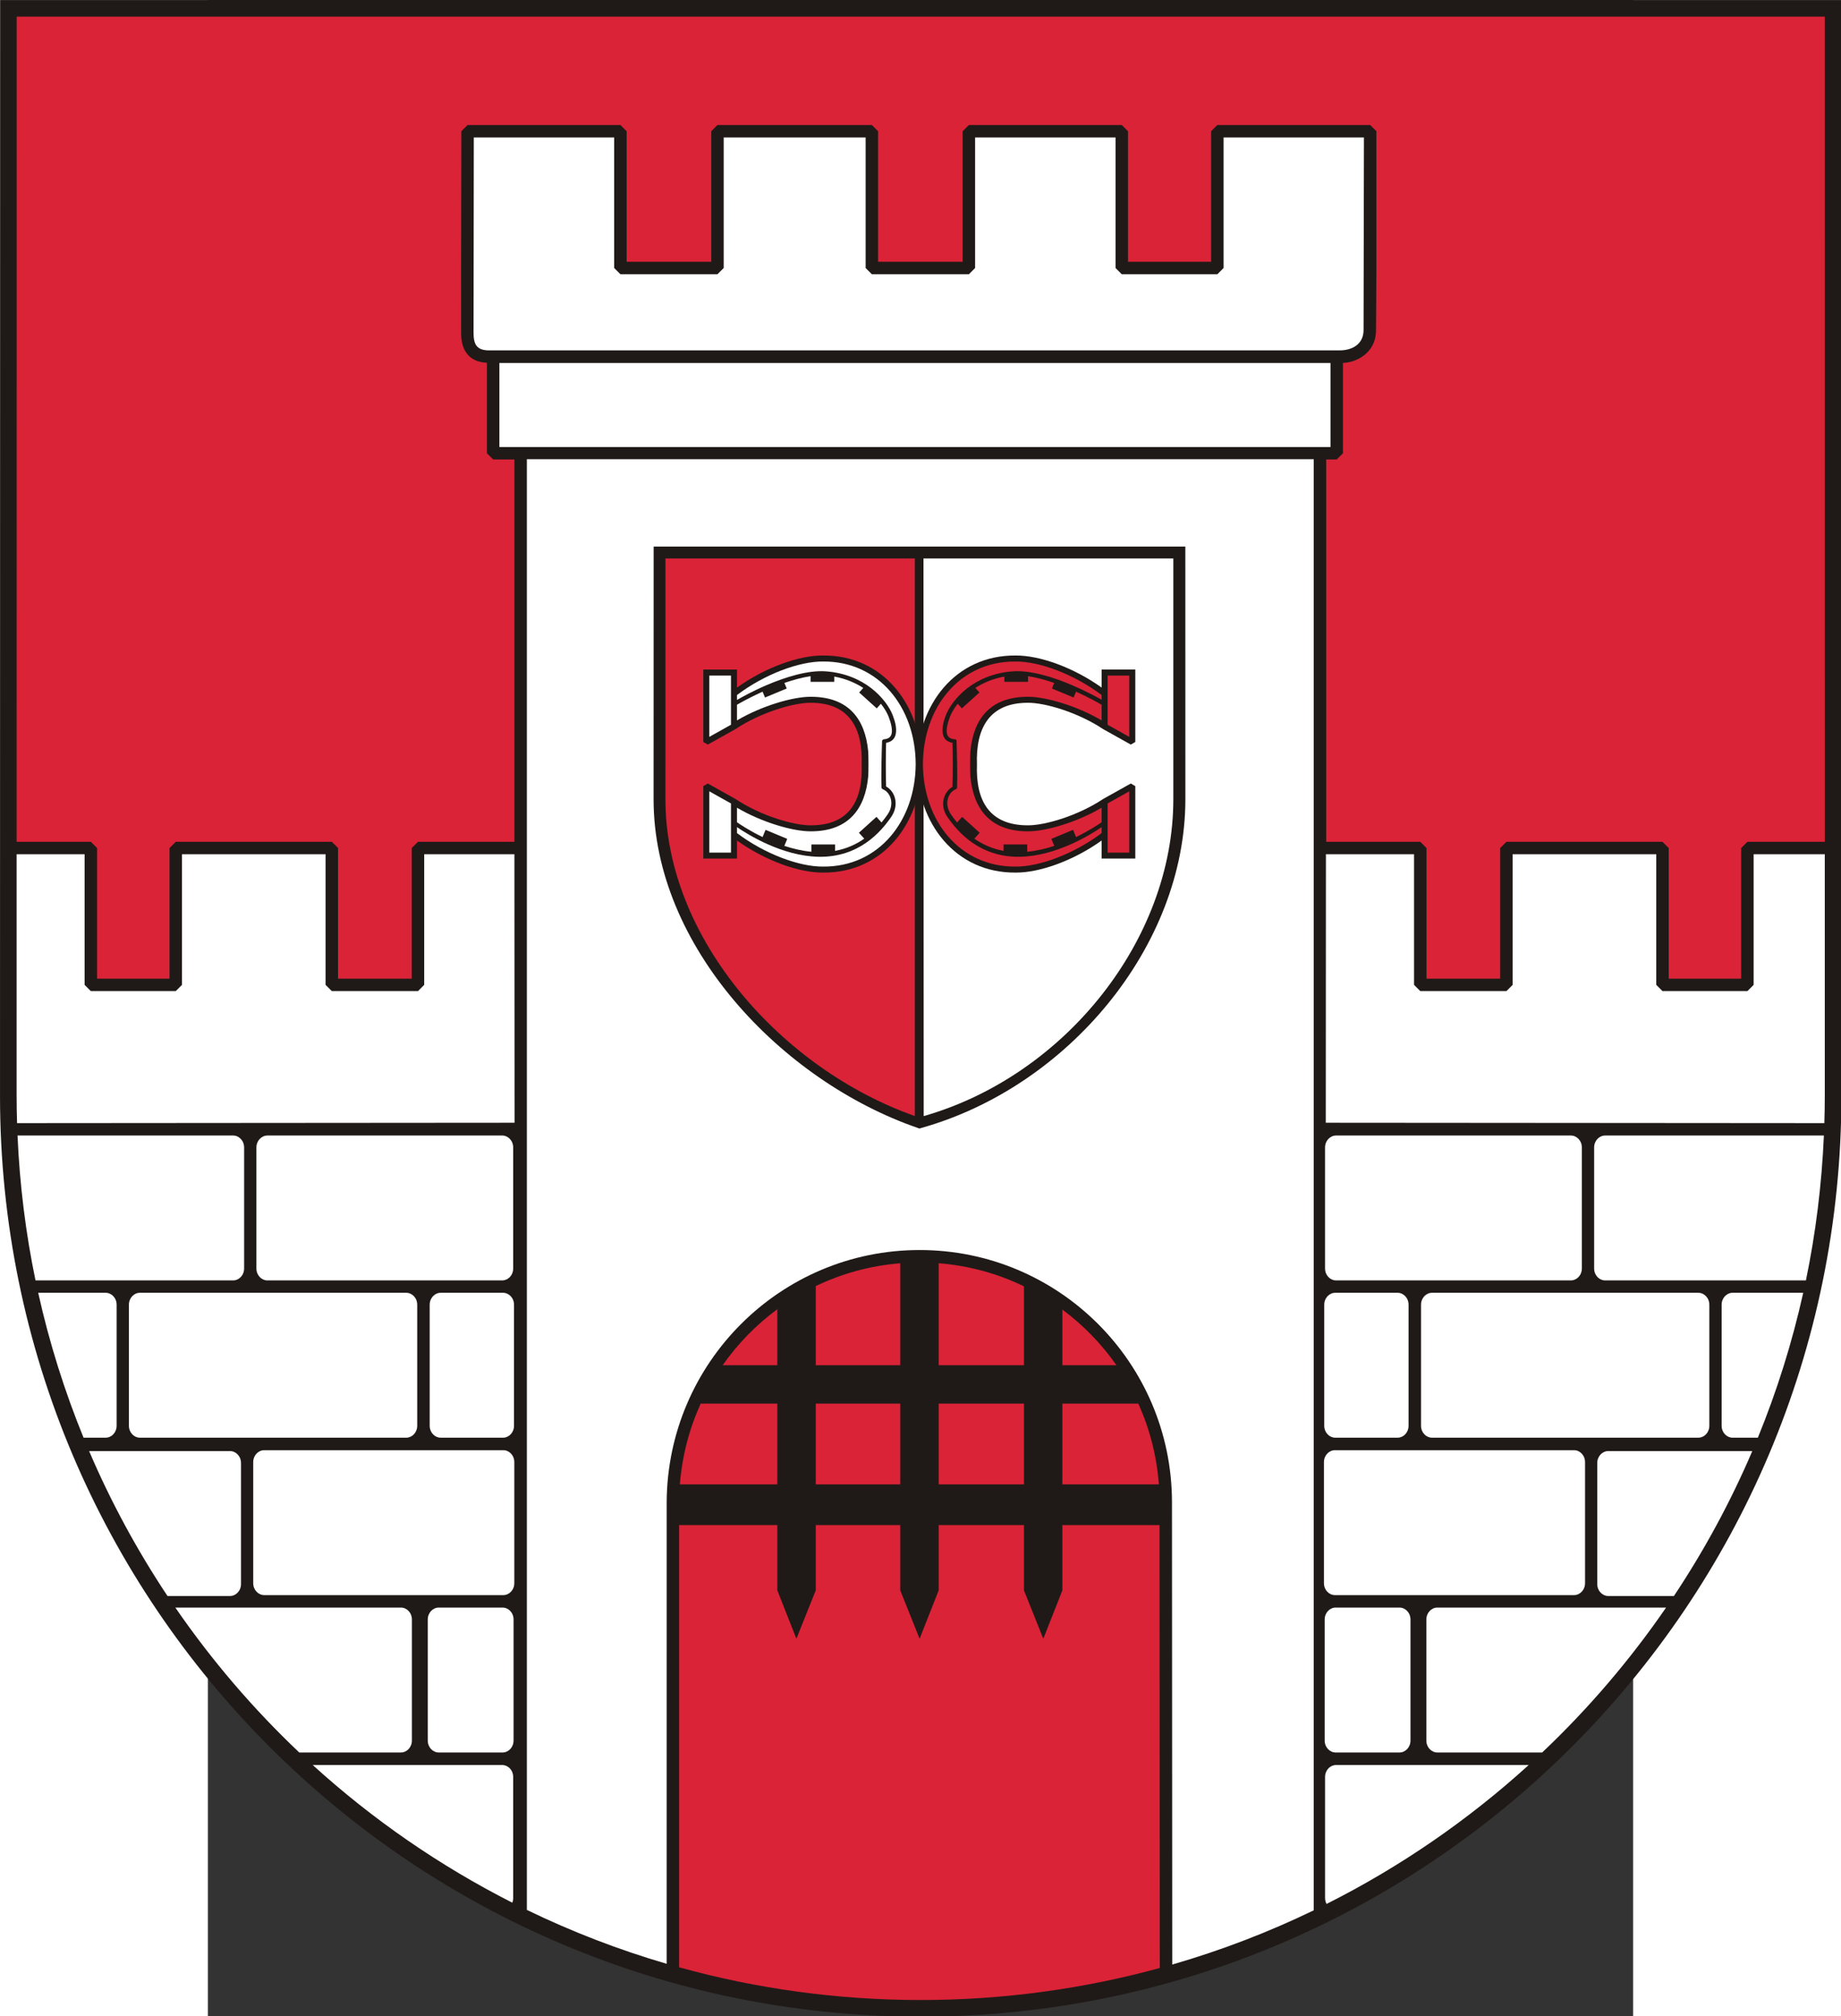 <?xml version="1.0" encoding="UTF-8" standalone="no"?>
<!-- Creator: CorelDRAW -->
<svg
   xmlns:dc="http://purl.org/dc/elements/1.1/"
   xmlns:cc="http://web.resource.org/cc/"
   xmlns:rdf="http://www.w3.org/1999/02/22-rdf-syntax-ns#"
   xmlns:svg="http://www.w3.org/2000/svg"
   xmlns="http://www.w3.org/2000/svg"
   xmlns:sodipodi="http://sodipodi.sourceforge.net/DTD/sodipodi-0.dtd"
   xmlns:inkscape="http://www.inkscape.org/namespaces/inkscape"
   xml:space="preserve"
   width="744"
   height="814.589"
   style="shape-rendering:geometricPrecision; text-rendering:geometricPrecision; image-rendering:optimizeQuality; fill-rule:evenodd; clip-rule:evenodd"
   viewBox="0 0 210 297"
   sodipodi:version="0.32"
   inkscape:version="0.45.1"
   sodipodi:docname="POL Biała COA.svg"
   inkscape:output_extension="org.inkscape.output.svg.inkscape"
   sodipodi:docbase="C:\Users\Mistrz\Desktop"
   id="svg2"
   version="1.0"><rect x="0" y="0" width="210" height="297" fill="#333333" stroke="none"/><sodipodi:namedview
   inkscape:window-height="480"
   inkscape:window-width="640"
   inkscape:pageshadow="2"
   inkscape:pageopacity="0.0"
   guidetolerance="10.0"
   gridtolerance="10.0"
   objecttolerance="10.0"
   borderopacity="1.0"
   bordercolor="#666666"
   pagecolor="#ffffff"
   id="namedview21" />
 <defs
   id="defs4">
  <style
   type="text/css"
   id="style6">
   
    .fil0 {fill:#1F1A17;fill-rule:nonzero}
    .fil2 {fill:#DA2337;fill-rule:nonzero}
    .fil1 {fill:white;fill-rule:nonzero}
   
  </style>
 </defs>
 <g
   id="Warstwa_x0020_1"
   transform="matrix(1.292,0,0,1.292,-30.63,-43.322)">
  <sodipodi:namedview
   inkscape:window-height="480"
   inkscape:window-width="640"
   inkscape:pageshadow="2"
   inkscape:pageopacity="0.0"
   guidetolerance="10.0"
   gridtolerance="10.0"
   objecttolerance="10.0"
   borderopacity="1.0"
   bordercolor="#666666"
   pagecolor="#ffffff"
   id="base" />
  <path
   id="path10"
   class="fil0"
   d="M 0,158.469 L 0.014,33.538 L 209.992,33.538 L 210,158.469 C 210,216.456 162.992,263.463 105.002,263.463 C 47.01,263.463 -0,216.456 -0,158.469 L -0.001,158.469 L 0,158.469 z "
   style="fill:#1f1a17;fill-rule:nonzero" />
  <path
   id="path12"
   class="fil1"
   d="M 55.718,73.48 L 152.79,73.48 C 154.18,73.48 155.493,72.796 155.506,71.186 L 155.549,49.203 L 139.541,49.203 L 139.541,64.09 L 138.831,64.8 L 127.931,64.8 L 127.221,64.09 L 127.221,49.203 L 111.204,49.203 L 111.204,64.09 L 110.494,64.8 L 99.43,64.8 L 98.719,64.09 L 98.719,49.203 L 82.531,49.203 L 82.531,64.09 L 81.82,64.8 L 70.753,64.8 L 70.043,64.09 L 70.043,49.203 L 54.033,49.203 L 54.005,71.465 C 54.003,72.745 54.327,73.463 55.718,73.48 L 55.718,73.48 L 55.718,73.48 z M 151.734,74.918 L 56.951,74.918 L 56.951,84.5 L 151.734,84.5 L 151.734,74.918 z M 208.105,130.93 L 199.992,130.93 L 199.992,145.824 L 199.282,146.535 L 189.595,146.535 L 188.885,145.824 L 188.885,130.93 L 172.51,130.93 L 172.51,145.824 L 171.8,146.535 L 161.974,146.535 L 161.264,145.824 L 161.264,130.93 L 151.214,130.93 L 151.198,161.544 L 208.056,161.587 C 208.086,160.551 208.107,159.512 208.107,158.469 L 208.105,130.93 z M 149.825,85.888 L 149.825,251.341 C 144.67,253.834 139.276,255.909 133.686,257.525 L 133.657,204.782 C 133.626,188.915 120.75,176.057 104.873,176.057 C 89,176.057 76.126,188.917 76.03,204.781 L 76.029,257.44 C 70.509,255.827 65.18,253.765 60.085,251.295 L 60.085,85.889 L 149.825,85.889 L 149.825,85.889 L 149.825,85.888 z M 1.895,130.93 L 9.648,130.93 L 9.648,145.824 L 10.359,146.535 L 20.045,146.535 L 20.754,145.824 L 20.754,130.93 L 37.13,130.93 L 37.13,145.824 L 37.84,146.535 L 47.666,146.535 L 48.376,145.824 L 48.376,130.93 L 58.664,130.93 L 58.681,161.544 L 1.945,161.587 C 1.914,160.55 1.894,159.512 1.894,158.469 L 1.895,130.93 L 1.895,130.93 z M 57.277,234.774 C 57.926,234.774 58.525,235.345 58.525,236.143 L 58.525,249.926 C 58.525,250.123 58.488,250.305 58.423,250.469 C 50.129,246.262 42.479,240.97 35.663,234.774 L 57.277,234.774 z M 45.726,216.823 C 46.375,216.823 46.974,217.395 46.974,218.193 L 46.974,231.976 C 46.974,232.772 46.375,233.345 45.726,233.345 L 34.127,233.345 C 28.859,228.357 24.12,222.818 19.995,216.823 L 45.726,216.823 L 45.726,216.823 z M 10.162,198.98 L 26.237,198.98 C 26.886,198.98 27.484,199.553 27.484,200.35 L 27.484,214.132 C 27.484,214.929 26.886,215.502 26.237,215.502 L 19.1,215.502 C 15.643,210.306 12.644,204.781 10.162,198.98 L 10.162,198.98 L 10.162,198.98 z M 4.355,180.932 L 12.051,180.932 C 12.701,180.932 13.3,181.504 13.3,182.301 L 13.3,196.084 C 13.3,196.881 12.701,197.453 12.051,197.453 L 9.866,197.453 L 9.528,197.453 C 7.361,192.152 5.622,186.631 4.355,180.932 L 4.355,180.932 z M 1.998,163.001 L 26.591,163.001 C 27.241,163.001 27.839,163.573 27.839,164.37 L 27.839,178.152 C 27.839,178.95 27.241,179.522 26.591,179.522 L 4.048,179.522 C 2.935,174.156 2.242,168.637 1.998,163.001 L 1.998,163.001 L 1.998,163.001 z M 57.406,198.879 L 30.124,198.879 C 29.475,198.879 28.876,199.451 28.876,200.249 L 28.876,214.031 C 28.876,214.828 29.475,215.401 30.124,215.401 L 57.406,215.401 C 58.055,215.401 58.654,214.828 58.654,214.031 L 58.654,200.249 C 58.654,199.451 58.055,198.879 57.406,198.879 z M 46.333,180.932 L 15.948,180.932 C 15.299,180.932 14.7,181.504 14.7,182.301 L 14.7,196.084 C 14.7,196.881 15.299,197.453 15.948,197.453 L 46.333,197.453 C 46.983,197.453 47.581,196.881 47.581,196.084 L 47.581,182.301 C 47.581,181.504 46.983,180.932 46.333,180.932 L 46.333,180.932 z M 57.278,163.001 L 30.488,163.001 C 29.838,163.001 29.24,163.573 29.24,164.37 L 29.24,178.152 C 29.24,178.95 29.838,179.522 30.488,179.522 L 57.278,179.522 C 57.928,179.522 58.526,178.95 58.526,178.152 L 58.526,164.37 C 58.526,163.573 57.928,163.001 57.278,163.001 z M 50.031,216.823 C 49.381,216.823 48.782,217.395 48.782,218.193 L 48.782,231.976 C 48.782,232.772 49.381,233.345 50.031,233.345 L 57.321,233.345 C 57.971,233.345 58.569,232.772 58.569,231.976 L 58.569,218.193 C 58.569,217.395 57.971,216.823 57.321,216.823 L 50.031,216.823 z M 50.251,180.932 C 49.6,180.932 49.003,181.504 49.003,182.301 L 49.003,196.084 C 49.003,196.881 49.6,197.453 50.251,197.453 L 57.371,197.453 C 58.021,197.453 58.62,196.881 58.62,196.084 L 58.62,182.301 C 58.62,181.504 58.021,180.932 57.371,180.932 L 50.251,180.932 L 50.251,180.932 z M 152.364,234.774 C 151.715,234.774 151.116,235.345 151.116,236.143 L 151.116,249.926 C 151.116,250.183 151.178,250.417 151.285,250.616 C 159.692,246.385 167.444,241.043 174.34,234.774 L 152.364,234.774 L 152.364,234.774 z M 163.915,216.823 C 163.265,216.823 162.667,217.395 162.667,218.193 L 162.667,231.976 C 162.667,232.772 163.265,233.345 163.915,233.345 L 175.875,233.345 C 181.143,228.357 185.882,222.818 190.006,216.823 L 163.915,216.823 L 163.915,216.823 z M 199.839,198.98 L 183.405,198.98 C 182.755,198.98 182.156,199.553 182.156,200.35 L 182.156,214.132 C 182.156,214.929 182.755,215.502 183.405,215.502 L 190.901,215.502 C 194.358,210.306 197.357,204.781 199.839,198.98 L 199.839,198.98 L 199.839,198.98 z M 205.646,180.932 L 197.589,180.932 C 196.939,180.932 196.341,181.504 196.341,182.301 L 196.341,196.084 C 196.341,196.881 196.939,197.453 197.589,197.453 L 200.473,197.453 C 202.64,192.152 204.379,186.631 205.646,180.932 L 205.646,180.932 L 205.646,180.932 z M 208.002,163.001 L 183.049,163.001 C 182.399,163.001 181.801,163.573 181.801,164.37 L 181.801,178.152 C 181.801,178.95 182.399,179.522 183.049,179.522 L 205.953,179.522 C 207.066,174.156 207.758,168.637 208.002,163.001 L 208.002,163.001 L 208.002,163.001 z M 152.234,198.879 L 179.516,198.879 C 180.166,198.879 180.765,199.451 180.765,200.249 L 180.765,214.031 C 180.765,214.828 180.166,215.401 179.516,215.401 L 152.234,215.401 C 151.585,215.401 150.987,214.828 150.987,214.031 L 150.987,200.249 C 150.987,199.451 151.585,198.879 152.234,198.879 L 152.234,198.879 z M 163.307,180.932 L 193.692,180.932 C 194.342,180.932 194.94,181.504 194.94,182.301 L 194.94,196.084 C 194.94,196.881 194.342,197.453 193.692,197.453 L 163.307,197.453 C 162.657,197.453 162.059,196.881 162.059,196.084 L 162.059,182.301 C 162.059,181.504 162.657,180.932 163.307,180.932 z M 152.363,163.001 L 179.153,163.001 C 179.802,163.001 180.401,163.573 180.401,164.37 L 180.401,178.152 C 180.401,178.95 179.802,179.522 179.153,179.522 L 152.363,179.522 C 151.713,179.522 151.114,178.95 151.114,178.152 L 151.114,164.37 C 151.114,163.573 151.713,163.001 152.363,163.001 z M 159.609,216.823 C 160.26,216.823 160.857,217.395 160.857,218.193 L 160.857,231.976 C 160.857,232.772 160.26,233.345 159.609,233.345 L 152.319,233.345 C 151.669,233.345 151.071,232.772 151.071,231.976 L 151.071,218.193 C 151.071,217.395 151.669,216.823 152.319,216.823 L 159.609,216.823 z M 159.39,180.932 C 160.039,180.932 160.638,181.504 160.638,182.301 L 160.638,196.084 C 160.638,196.881 160.039,197.453 159.39,197.453 L 152.269,197.453 C 151.62,197.453 151.021,196.881 151.021,196.084 L 151.021,182.301 C 151.021,181.504 151.62,180.932 152.269,180.932 L 159.39,180.932 z "
   style="fill:#ffffff;fill-rule:nonzero" />
  <path
   id="path14"
   class="fil0"
   d="M 74.536,124.669 L 74.543,95.854 L 135.179,95.854 L 135.183,124.669 C 135.183,141.384 121.804,157.45 105.053,162.143 L 104.865,162.203 L 104.651,162.132 C 89.131,156.767 74.536,141.419 74.536,124.669 L 74.536,124.669 z "
   style="fill:#1f1a17;fill-rule:nonzero" />
  <path
   id="path16"
   class="fil1"
   d="M 105.317,97.204 L 133.81,97.204 L 133.81,124.669 C 133.81,140.638 121.488,156.164 105.341,160.787 L 105.317,97.204 L 105.317,97.204 z "
   style="fill:#ffffff;fill-rule:nonzero" />
  <path
   id="path18"
   class="fil2"
   d="M 104.331,97.204 L 104.331,160.779 C 89.256,155.47 75.886,140.592 75.886,124.669 L 75.891,97.204 L 104.331,97.204 L 104.331,97.204 z "
   style="fill:#da2337;fill-rule:nonzero" />
  <path
   id="path20"
   class="fil0"
   d="M 105.113,120.643 C 105.09,113.915 100.714,108.216 93.864,108.271 C 91.094,108.243 87.209,109.662 84.048,111.927 L 84.048,109.872 L 80.209,109.872 L 80.209,118.13 L 80.718,118.428 L 83.873,116.664 C 86.74,114.754 90.518,113.641 92.472,113.66 C 96.895,113.66 98.415,116.62 98.265,120.699 C 98.415,124.78 96.895,127.632 92.472,127.632 C 90.518,127.652 86.74,126.539 83.873,124.628 L 80.718,122.864 L 80.209,123.163 L 80.209,131.421 L 84.048,131.421 L 84.048,129.366 C 87.209,131.631 91.094,133.049 93.864,133.022 C 100.714,133.076 105.09,127.371 105.113,120.643 L 105.113,120.643 L 105.113,120.643 z "
   style="fill:#1f1a17;fill-rule:nonzero" />
  <path
   id="path42"
   class="fil0"
   d="M 104.568,120.643 C 104.591,113.915 108.967,108.216 115.817,108.271 C 118.586,108.243 122.472,109.662 125.633,111.927 L 125.633,109.872 L 129.472,109.872 L 129.472,118.13 L 128.963,118.428 L 125.808,116.664 C 122.941,114.754 119.162,113.641 117.209,113.66 C 112.786,113.66 111.266,116.62 111.416,120.699 C 111.266,124.78 112.786,127.632 117.209,127.632 C 119.162,127.652 122.941,126.539 125.808,124.628 L 128.963,122.864 L 129.472,123.163 L 129.472,131.421 L 125.633,131.421 L 125.633,129.366 C 122.472,131.631 118.586,133.049 115.817,133.022 C 108.967,133.076 104.591,127.371 104.568,120.643 L 104.568,120.643 L 104.568,120.643 z "
   style="fill:#1f1a17;fill-rule:nonzero" />
  <path
   id="path64"
   class="fil2"
   d="M 208.105,129.51 L 208.1,35.431 L 1.901,35.431 L 1.895,129.51 L 10.358,129.51 L 11.068,130.22 L 11.068,145.115 L 19.334,145.115 L 19.334,130.22 L 20.045,129.51 L 37.84,129.51 L 38.55,130.22 L 38.55,145.115 L 46.955,145.115 L 46.955,130.22 L 47.665,129.51 L 58.664,129.51 L 58.664,85.92 L 56.24,85.92 L 55.53,85.21 L 55.53,74.896 C 53.504,74.801 52.591,73.5 52.588,71.556 L 52.584,64.095 L 52.615,48.492 L 53.325,47.783 L 70.753,47.783 L 71.463,48.493 L 71.463,63.38 L 81.111,63.38 L 81.111,48.493 L 81.82,47.783 L 99.429,47.783 L 100.139,48.493 L 100.139,63.38 L 109.784,63.38 L 109.784,48.493 L 110.494,47.783 L 127.931,47.783 L 128.641,48.493 L 128.641,63.38 L 138.119,63.38 L 138.119,48.493 L 138.83,47.783 L 156.26,47.783 L 156.97,48.493 L 156.97,64.306 L 156.925,71.196 C 156.904,73.883 154.554,74.88 153.154,74.91 L 153.154,85.21 L 152.444,85.92 L 151.245,85.92 L 151.245,129.51 L 161.974,129.51 L 162.683,130.22 L 162.683,145.115 L 171.089,145.115 L 171.089,130.22 L 171.798,129.51 L 189.595,129.51 L 190.305,130.22 L 190.305,145.115 L 198.571,145.115 L 198.571,130.22 L 199.282,129.51 L 208.105,129.51 L 208.105,129.51 L 208.105,129.51 z M 93.03,193.57 L 102.667,193.57 L 102.667,202.778 L 93.03,202.778 L 93.03,193.57 z M 116.774,202.778 L 107.05,202.778 L 107.05,193.57 L 116.774,193.57 L 116.774,202.778 z M 93.03,180.167 C 95.987,178.744 99.238,177.838 102.667,177.565 L 102.667,189.192 L 93.03,189.192 L 93.03,180.167 z M 82.411,189.192 C 84.13,186.739 86.238,184.58 88.647,182.805 L 88.647,189.192 L 82.411,189.192 z M 77.534,202.778 C 77.79,199.516 78.614,196.413 79.909,193.57 L 88.647,193.57 L 88.647,202.778 L 77.534,202.778 z M 132.238,207.419 L 132.266,257.917 C 123.58,260.293 114.441,261.568 105.002,261.568 C 95.458,261.568 86.221,260.266 77.449,257.839 L 77.449,207.419 L 88.647,207.419 L 88.647,214.86 L 90.823,220.376 L 93.03,214.86 L 93.03,207.419 L 102.667,207.419 L 102.667,214.86 L 104.874,220.376 L 107.05,214.86 L 107.05,207.419 L 116.774,207.419 L 116.774,214.86 L 118.982,220.376 L 121.156,214.86 L 121.156,207.419 L 132.238,207.419 L 132.238,207.419 L 132.238,207.419 z M 129.816,193.57 C 131.103,196.413 131.917,199.516 132.161,202.778 L 121.156,202.778 L 121.156,193.57 L 129.816,193.57 z M 121.156,182.847 C 123.538,184.613 125.624,186.759 127.324,189.192 L 121.156,189.192 L 121.156,182.847 z M 107.05,177.562 C 110.513,177.835 113.794,178.752 116.774,180.194 L 116.774,189.192 L 107.05,189.192 L 107.05,177.562 z "
   style="fill:#da2337;fill-rule:nonzero" />
  <path
   id="polygon26"
   class="fil1"
   d="M 80.893,130.744 L 83.363,130.744 L 83.363,125.138 L 80.893,123.756 L 80.893,130.744 z M 80.893,110.56 L 83.363,110.56 L 83.363,116.165 L 80.893,117.548 L 80.893,110.56 z M 104.427,120.644 C 104.405,114.192 100.238,108.905 93.864,108.956 C 91.157,108.929 87.187,110.405 84.047,112.778 L 84.047,113.34 C 84.596,113.021 85.867,112.313 87.425,111.648 C 89.518,110.755 92.121,109.923 94.181,110.076 C 96.359,110.237 98.088,111.01 99.365,111.998 C 100.641,112.985 101.465,114.181 101.811,115.085 C 102.126,115.907 102.267,116.59 102.161,117.182 C 102.048,117.813 101.658,118.114 101.054,118.23 C 101.053,118.249 101.055,118.267 101.054,118.288 C 101.017,119.096 101.006,122.136 101.054,123.123 C 101.056,123.166 101.056,123.19 101.056,123.206 C 102.095,123.765 102.574,125.315 101.636,126.676 C 100.479,128.358 97.972,131.302 93.366,131.219 C 89.226,131.145 85.295,128.694 84.047,127.839 L 84.047,128.516 C 87.187,130.889 91.157,132.365 93.864,132.337 C 100.238,132.389 104.405,127.096 104.427,120.644 L 104.427,120.644 L 104.427,120.644 z M 84.047,113.885 L 84.047,115.671 C 86.879,113.996 90.483,112.957 92.475,112.977 C 96.814,112.977 98.663,115.562 99.008,119.161 C 99.053,119.635 99.055,121.585 99.015,122.04 C 98.688,125.672 96.84,128.317 92.475,128.317 C 90.483,128.338 86.879,127.299 84.047,125.623 L 84.047,127.282 C 84.392,127.522 85.474,128.249 86.966,128.97 L 87.305,128.149 L 89.78,129.177 L 89.448,129.978 C 90.422,130.297 91.467,130.546 92.531,130.646 L 92.531,129.814 L 95.232,129.814 L 95.232,130.547 C 96.57,130.303 97.668,129.781 98.563,129.154 L 97.952,128.479 L 99.955,126.668 L 100.535,127.308 C 100.805,126.98 101.035,126.666 101.229,126.384 C 102.07,125.164 101.529,123.865 100.705,123.531 C 100.557,123.472 100.518,123.38 100.53,123.239 L 100.53,123.123 C 100.478,122.077 100.549,119.079 100.588,118.23 L 100.588,118.055 C 100.597,117.939 100.693,117.822 100.821,117.822 C 101.287,117.776 101.609,117.603 101.695,117.124 C 101.77,116.704 101.646,116.045 101.345,115.26 C 101.182,114.834 100.886,114.311 100.46,113.773 L 99.985,114.297 L 97.983,112.486 L 98.452,111.967 C 97.545,111.384 96.436,110.906 95.14,110.671 L 95.14,111.272 L 92.439,111.272 L 92.439,110.628 C 91.48,110.771 90.451,111.053 89.455,111.397 L 89.719,112.033 L 87.244,113.06 L 86.967,112.392 C 85.45,113.079 84.313,113.73 84.047,113.885 L 84.047,113.885 z "
   style="fill:#ffffff;fill-rule:nonzero" />
  <path
   id="polygon48"
   class="fil2"
   d="M 128.786,130.744 L 126.316,130.744 L 126.316,125.138 L 128.786,123.756 L 128.786,130.744 z M 128.786,110.56 L 126.316,110.56 L 126.316,116.165 L 128.786,117.548 L 128.786,110.56 z M 105.253,120.644 C 105.275,114.192 109.442,108.905 115.816,108.956 C 118.523,108.929 122.493,110.405 125.633,112.778 L 125.633,113.313 C 125.044,112.982 123.77,112.295 122.255,111.648 C 120.161,110.755 117.558,109.923 115.499,110.076 C 113.32,110.237 111.591,111.01 110.315,111.998 C 109.038,112.985 108.215,114.181 107.868,115.085 C 107.554,115.907 107.413,116.59 107.519,117.182 C 107.632,117.814 108.023,118.114 108.626,118.23 C 108.626,118.249 108.625,118.267 108.626,118.288 C 108.663,119.096 108.673,122.135 108.626,123.123 L 108.626,123.24 C 107.621,123.821 107.12,125.335 108.043,126.676 C 109.201,128.357 111.707,131.302 116.314,131.219 C 120.455,131.145 124.386,128.693 125.633,127.839 L 125.633,128.516 C 122.493,130.889 118.523,132.365 115.816,132.337 C 109.442,132.389 105.275,127.096 105.253,120.644 L 105.253,120.644 L 105.253,120.644 z M 125.633,113.886 L 125.633,115.671 C 122.801,113.996 119.197,112.957 117.205,112.977 C 112.866,112.977 111.017,115.562 110.671,119.161 C 110.627,119.635 110.626,121.585 110.665,122.04 C 110.992,125.672 112.841,128.317 117.205,128.317 C 119.197,128.338 122.801,127.299 125.633,125.623 L 125.633,127.282 C 125.288,127.522 124.207,128.248 122.715,128.969 L 122.374,128.149 L 119.899,129.177 L 120.233,129.979 C 119.259,130.298 118.213,130.545 117.148,130.646 L 117.148,129.814 L 114.448,129.814 L 114.448,130.547 C 113.11,130.303 112.013,129.78 111.118,129.153 L 111.728,128.479 L 109.725,126.668 L 109.145,127.308 C 108.875,126.98 108.645,126.666 108.451,126.384 C 107.611,125.164 108.15,123.865 108.975,123.531 C 109.123,123.472 109.161,123.38 109.15,123.239 L 109.15,123.123 C 109.2,122.077 109.13,119.079 109.091,118.23 L 109.091,118.055 C 109.078,117.871 109.039,117.822 108.859,117.822 C 108.394,117.776 108.071,117.604 107.985,117.124 C 107.91,116.704 108.034,116.045 108.334,115.26 C 108.498,114.834 108.793,114.31 109.22,113.772 L 109.696,114.297 L 111.698,112.486 L 111.228,111.967 C 112.135,111.383 113.244,110.904 114.54,110.67 L 114.54,111.272 L 117.24,111.272 L 117.24,110.627 C 118.2,110.77 119.229,111.052 120.225,111.396 L 119.961,112.033 L 122.436,113.06 L 122.713,112.392 C 124.231,113.079 125.368,113.731 125.633,113.886 L 125.633,113.886 z "
   style="fill:#da2337;fill-rule:nonzero" />
 </g>
</svg>